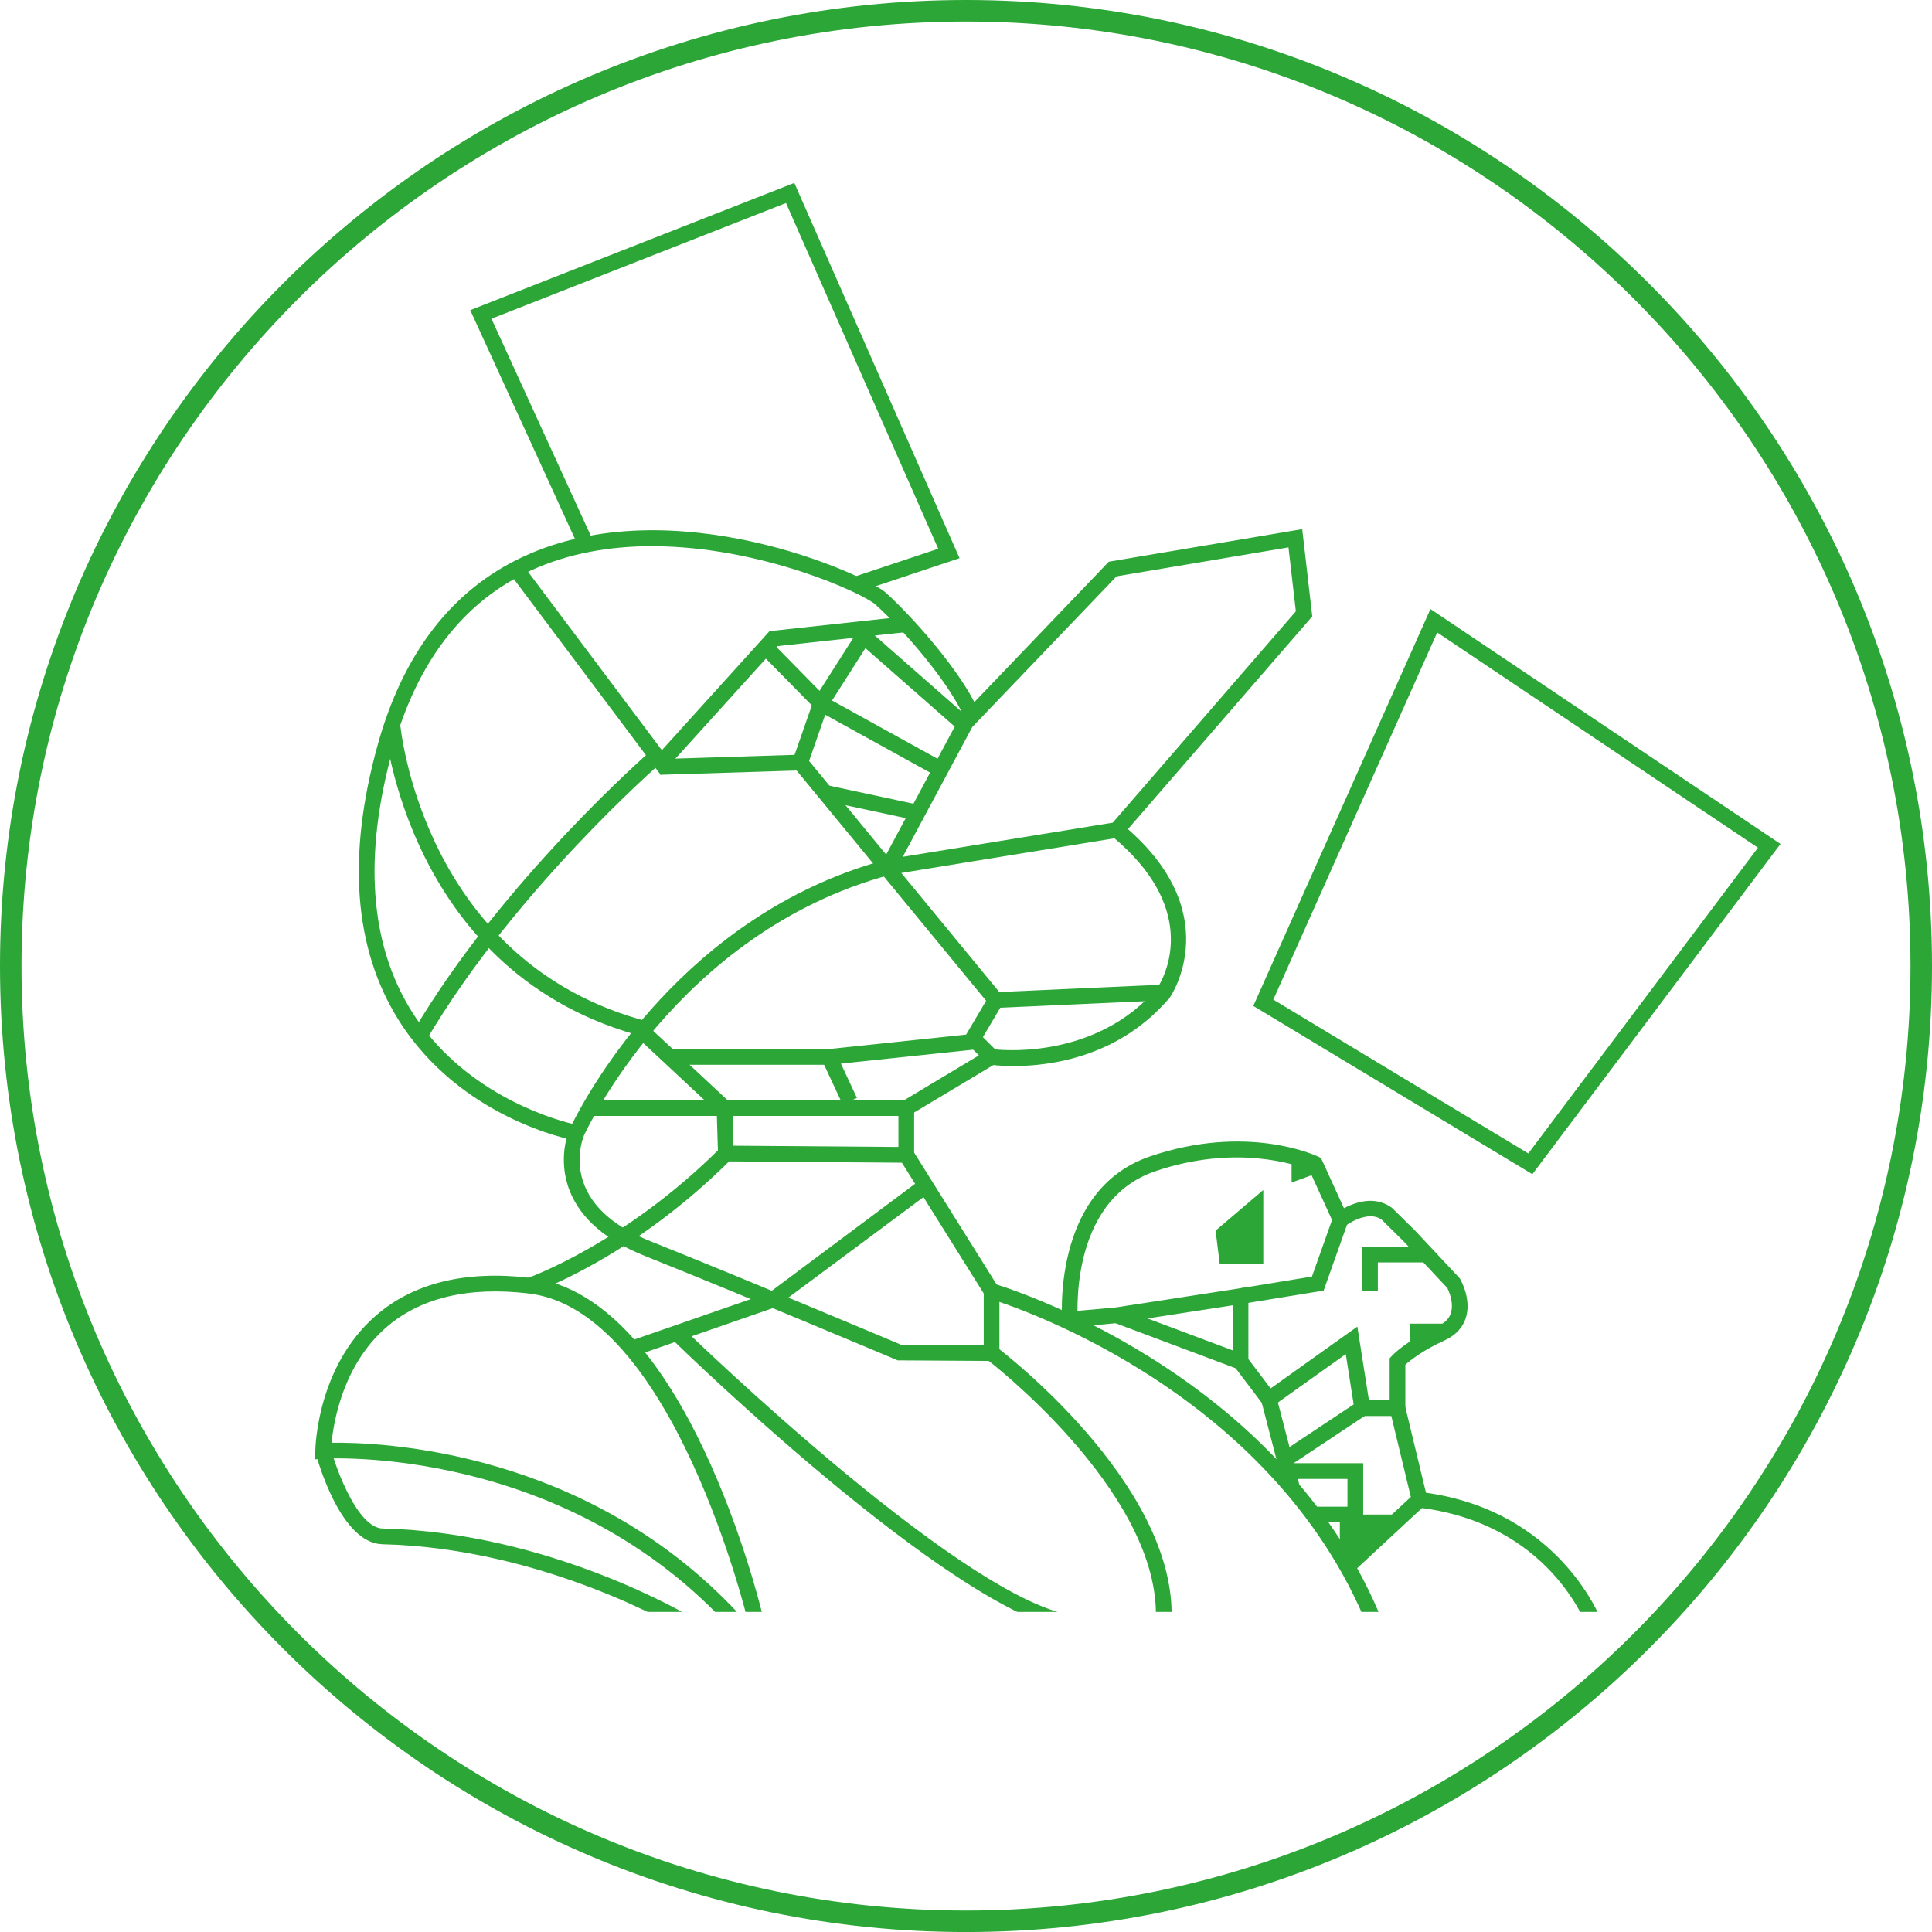 <svg xmlns="http://www.w3.org/2000/svg" xmlns:xlink="http://www.w3.org/1999/xlink" id="Livello_1" data-name="Livello 1" viewBox="0 0 61.464 61.465"><defs><style>      .cls-1 {        fill: #29a637;      }      .cls-1, .cls-2, .cls-3 {        stroke-width: 0px;      }      .cls-2 {        fill: none;      }      .cls-4 {        clip-path: url(#clippath);      }      .cls-3 {        fill: #2ba637;      }    </style><clipPath id="clippath"><rect class="cls-2" x="3.141" y="4.715" width="55.182" height="46.566"></rect></clipPath></defs><g class="cls-4"><g><g><path class="cls-3" d="M48.75,37.356l-8.878-5.354,5.636-12.626,11.136,7.473-7.894,10.508ZM40.508,31.801l8.113,4.894,7.306-9.726-10.204-6.848-5.214,11.68Z"></path><polygon class="cls-3" points="21.02 24.652 16.221 18.253 16.621 17.953 21.056 23.866 24.482 20.079 28.805 19.609 28.859 20.106 24.725 20.556 21.02 24.652"></polygon><path class="cls-3" d="M23.333,51.897c-5.332-5.958-12.956-5.496-13.033-5.49l-.271.019.003-.272c.001-.108.056-2.661,1.911-4.287,1.198-1.051,2.86-1.458,4.938-1.213,4.935.583,7.306,10.409,7.404,10.827l-.486.115c-.023-.099-2.388-9.903-6.977-10.446-1.932-.228-3.463.139-4.55,1.093-1.359,1.192-1.658,2.987-1.723,3.656,1.471-.021,8.249.183,13.156,5.666l-.373.333Z"></path><path class="cls-3" d="M21.744,51.882c-.043-.026-4.375-2.632-9.58-2.754-1.315-.031-2.045-2.613-2.124-2.907l.483-.13c.176.652.855,2.518,1.653,2.537,5.343.125,9.784,2.8,9.829,2.827l-.261.427Z"></path><polygon class="cls-3" points="27.311 18.831 27.153 18.357 29.848 17.457 25.006 6.459 15.635 10.14 18.876 17.22 18.421 17.428 14.96 9.867 25.27 5.819 30.527 17.758 27.311 18.831"></polygon><path class="cls-3" d="M18.49,36.321l-.194-.036c-.148-.027-3.658-.707-5.62-3.842-1.417-2.265-1.641-5.204-.664-8.733.811-2.93,2.372-4.95,4.638-6.002,4.741-2.204,10.885.564,11.537,1.153.806.729,2.192,2.281,2.811,3.475l4.278-4.467,6.152-1.035.32,2.775-6.088,7.027-7.347,1.195c-6.796,1.833-9.715,8.245-9.744,8.31l-.08.18ZM20.746,17.376c-1.311,0-2.653.214-3.884.786-2.127.988-3.597,2.9-4.368,5.683-.938,3.386-.734,6.188.603,8.33,1.595,2.553,4.368,3.395,5.106,3.578.544-1.09,3.586-6.632,9.889-8.377l2.282-4.26-2.842-2.496-1.374,2.157-1.977-2.011.356-.351,1.536,1.563,1.35-2.119,3.17,2.784c-.516-1.043-1.794-2.553-2.74-3.409-.395-.357-3.64-1.857-7.106-1.857ZM30.932,23.129l-2.212,4.13,6.681-1.087,5.825-6.724-.235-2.034-5.469.921-4.59,4.793Z"></path><path class="cls-3" d="M31.563,32.07l-6.22-7.557-4.333.136-.016-.5,4.578-.144,6.218,7.554,5.091-.229c.271-.476,1.184-2.511-1.51-4.731l.318-.386c3.38,2.787,1.558,5.478,1.539,5.504l-.07.101-5.596.252Z"></path><path class="cls-3" d="M20.534,32.998c-7.574-1.949-8.296-9.856-8.302-9.936l.498-.04c.006.076.705,7.632,7.929,9.491l-.125.484Z"></path><path class="cls-3" d="M13.564,33.091l-.431-.254c2.857-4.851,7.545-8.925,7.592-8.966l.327.379c-.047.04-4.674,4.062-7.489,8.841Z"></path><path class="cls-3" d="M31.795,43.298l-3.238-.02c-.048-.021-4.809-2.029-8.054-3.327-1.215-.486-2.011-1.169-2.365-2.032-.426-1.037-.043-1.94-.026-1.978l.459.198c-.003.008-.315.759.034,1.598.303.729,1.004,1.318,2.085,1.75,3.077,1.23,7.512,3.098,8.016,3.311h2.59v-1.649l-2.603-4.159-5.843-.045-.059-1.943h6.291v1.667l2.713,4.336v2.292ZM23.335,36.449l5.247.04v-.987h-5.275l.028.947Z"></path><polygon class="cls-3" points="23.684 35.502 18.888 35.502 18.888 35.002 22.414 35.002 20.426 33.147 20.767 32.782 23.684 35.502"></polygon><polygon class="cls-3" points="26.808 35.138 26.218 33.874 21.304 33.874 21.304 33.374 26.536 33.374 27.261 34.927 26.808 35.138"></polygon><polygon class="cls-3" points="26.404 33.873 26.351 33.376 30.736 32.914 31.461 31.687 31.892 31.941 31.039 33.385 26.404 33.873"></polygon><polygon class="cls-3" points="28.96 35.466 28.703 35.038 31.142 33.574 30.802 33.235 31.156 32.881 31.949 33.674 28.96 35.466"></polygon><path class="cls-3" d="M32.246,33.915c-.424,0-.699-.038-.737-.043l.072-.495c.03.004,3.229.435,5.251-1.965l.383.322c-1.608,1.908-3.829,2.181-4.969,2.181Z"></path><polygon class="cls-3" points="29.804 24.698 26.253 22.738 25.694 24.341 25.222 24.176 25.976 22.014 30.046 24.26 29.804 24.698"></polygon><rect class="cls-3" x="27.466" y="24.036" width=".5" height="3" transform="translate(-3.066 47.278) rotate(-77.889)"></rect><path class="cls-3" d="M16.933,41.138l-.163-.473c.03-.011,3.096-1.096,6.146-4.145l.354.354c-3.136,3.136-6.207,4.22-6.336,4.264Z"></path><polygon class="cls-3" points="20.217 43.132 20.053 42.659 24.471 41.126 29.117 37.657 29.416 38.058 24.672 41.586 20.217 43.132"></polygon><path class="cls-3" d="M34.477,51.919c-3.52,0-12.721-8.944-13.117-9.33l.35-.357c.095.093,9.449,9.188,12.749,9.188.044,0,.087-.002.13-.005l.039.498c-.049.004-.099.006-.15.006Z"></path><path class="cls-3" d="M37.274,51.352h-.5c0-3.981-5.326-8.064-5.38-8.105l.302-.398c.228.172,5.578,4.273,5.578,8.504Z"></path><path class="cls-3" d="M43.554,51.855c-3.135-7.901-11.988-10.513-12.078-10.538l.137-.48c.092.026,9.178,2.7,12.405,10.834l-.465.185Z"></path></g><polygon class="cls-3" points="40.19 37.858 38.673 39.15 38.804 40.212 40.19 40.212 40.19 37.858"></polygon><path class="cls-3" d="M50.528,51.844c-.048-.14-1.237-3.437-5.51-3.895l.054-.497c4.598.493,5.916,4.192,5.929,4.229l-.473.163Z"></path><path class="cls-3" d="M39.716,43.682l-5.174-1.941,5.174-.797v2.738ZM36.506,41.945l2.709,1.016v-1.434l-2.709.417Z"></path><rect class="cls-3" x="34.025" y="41.659" width="1.501" height=".5" transform="translate(-3.549 3.219) rotate(-5.042)"></rect><path class="cls-3" d="M33.796,42.107c-.004-.042-.38-4.237,2.792-5.318,3.083-1.049,5.266-.032,5.356.011l.082.04.89,1.948-.806,2.27-2.605.425-.08-.493,2.313-.378.639-1.8-.728-1.594c-.407-.164-2.336-.828-4.9.045-2.796.952-2.459,4.757-2.456,4.795l-.498.049Z"></path><polygon class="cls-3" points="41.009 46.646 40.732 46.23 43.065 44.68 42.814 43.08 40.317 44.859 39.266 43.472 39.665 43.171 40.423 44.171 43.182 42.204 43.609 44.919 41.009 46.646"></polygon><rect class="cls-3" x="40.48" y="44.469" width=".5" height="2.862" transform="translate(-10.239 11.726) rotate(-14.574)"></rect><polygon class="cls-3" points="43.368 48.433 41.753 48.433 41.753 47.933 42.868 47.933 42.868 47.05 40.964 47.05 40.964 46.55 43.368 46.55 43.368 48.433"></polygon><path class="cls-3" d="M44.71,45.049h-1.373v-.5h.873v-1.335l.064-.071c.018-.02.441-.482,1.483-.96.21-.097.34-.228.398-.401.107-.322-.059-.702-.107-.802l-1.388-1.483-.699-.691c-.454-.334-1.154.189-1.162.193l-.303-.397c.041-.031,1.006-.756,1.79-.174l.732.721,1.419,1.516c.051.076.384.692.193,1.273-.102.309-.326.545-.665.701-.721.331-1.112.648-1.256.779v1.634Z"></path><polygon class="cls-3" points="41.09 36.778 41.09 37.62 41.963 37.302 41.837 37.026 41.09 36.778"></polygon><polygon class="cls-3" points="43.834 41.077 43.334 41.077 43.334 39.662 45.392 39.662 45.392 40.162 43.834 40.162 43.834 41.077"></polygon><polygon class="cls-3" points="42.897 50.15 42.557 49.784 44.884 47.623 44.217 44.858 44.703 44.741 45.438 47.79 42.897 50.15"></polygon><polygon class="cls-3" points="42.625 48.183 42.625 49.916 44.697 48.183 42.625 48.183"></polygon><polygon class="cls-3" points="44.847 42.883 44.847 42.11 46.195 42.11 44.847 42.883"></polygon></g></g><g><path class="cls-1" d="M30.732,61.215C13.925,61.215.25,47.541.25,30.733S13.925.25,30.732.25s30.482,13.675,30.482,30.483-13.675,30.482-30.482,30.482ZM30.732.435C14.026.435.435,14.026.435,30.733s13.592,30.298,30.298,30.298,30.298-13.592,30.298-30.298S47.438.435,30.732.435Z"></path><path class="cls-3" d="M30.732,61.465C13.786,61.465-0,47.679-0,30.733S13.786 0,30.732 0s30.732,13.787,30.732,30.733-13.787,30.732-30.732,30.732ZM30.732.685C14.164.685.684,14.164.684,30.733s13.479,30.048,30.048,30.048,30.048-13.479,30.048-30.048S47.301.685,30.732.685Z"></path></g></svg>